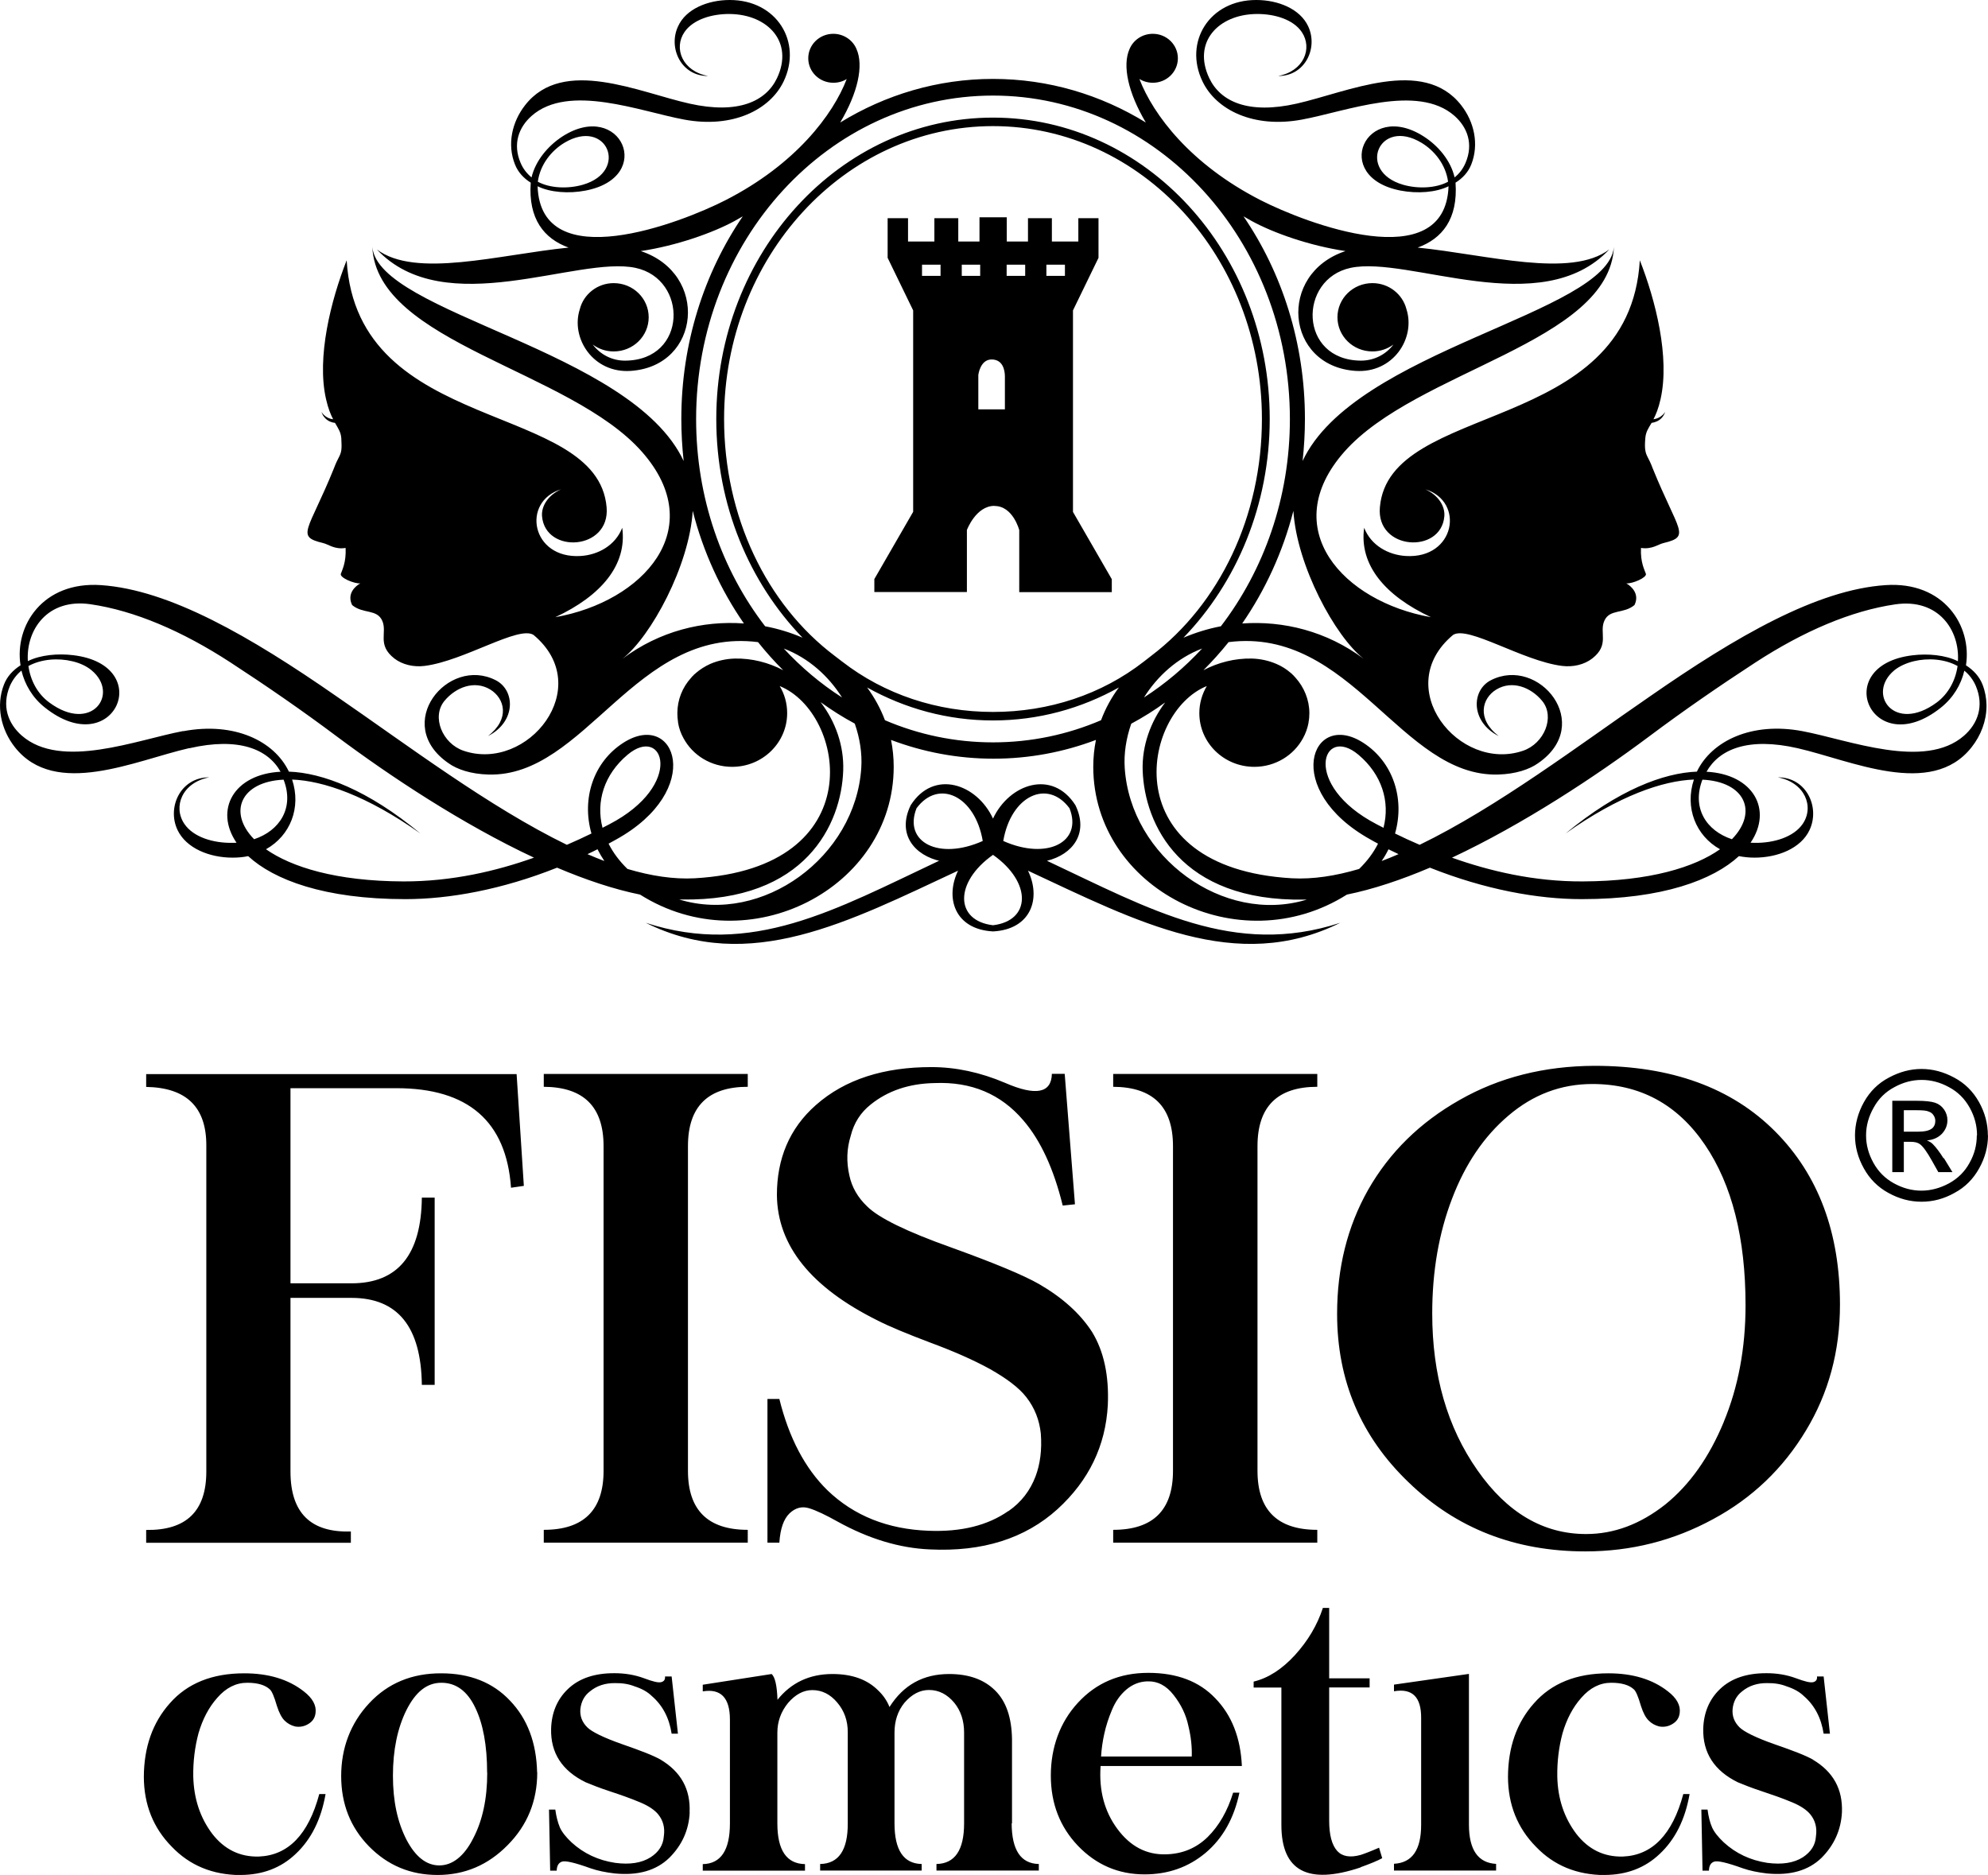<?xml version="1.0" encoding="UTF-8"?><svg xmlns="http://www.w3.org/2000/svg" viewBox="0 0 170.55 160.86"><g id="a"/><g id="b"><g id="c"><path d="M24.92,93.35v16.75h5.24c3.97,0,5.98-2.45,6.03-7.35h1.1v16.06h-1.1c-.06-4.98-2.07-7.46-6.03-7.46h-5.24v14.9c0,3.54,1.73,5.25,5.18,5.14v.97H12.54v-1.1c3.44,.05,5.16-1.61,5.16-5.01v-27.94c.02-3.32-1.7-5-5.16-5.06v-1.1h31.78l.62,9.59-1.1,.16c-.4-5.69-3.67-8.54-9.83-8.54h-9.09Zm39.23-.11v-1.1h-17.5v1.1c3.42,.02,5.13,1.71,5.13,5.09v27.86c0,3.37-1.71,5.06-5.13,5.06v1.1h17.5v-1.1c-3.42,0-5.13-1.69-5.13-5.06v-27.86c0-3.39,1.71-5.09,5.13-5.09Zm22.35,36.4c-1.76,1.23-4.03,1.8-6.83,1.69-3.51-.13-6.4-1.28-8.67-3.46-1.93-1.88-3.31-4.5-4.14-7.85h-1.02v12.33h1.02c.08-1.2,.37-2.03,.88-2.52,.51-.48,1.07-.62,1.68-.43,.62,.19,1.43,.58,2.45,1.15,2.66,1.47,5.3,2.27,7.9,2.38,4.51,.22,8.17-.93,10.96-3.46,2.68-2.45,4.12-5.42,4.31-8.93,.11-2.52-.34-4.62-1.36-6.28-1.02-1.57-2.53-2.93-4.53-4.09-1.36-.78-3.88-1.82-7.56-3.15-3.79-1.35-6.19-2.52-7.19-3.51-.81-.77-1.32-1.66-1.53-2.65-.27-1.18-.23-2.31,.11-3.4,.28-1.14,.87-2.03,1.73-2.71,1.44-1.15,3.24-1.79,5.47-1.83,3.15-.13,5.69,.94,7.62,3.21,1.47,1.71,2.6,4.15,3.37,7.3l1.05-.11-.88-11.19h-1.1c-.04,1.66-1.38,1.92-4.02,.77-2.12-.9-4.22-1.35-6.32-1.35-4.04,0-7.39,1.03-9.91,3.26-2.27,2-3.34,4.61-3.34,7.71,.04,4.35,2.93,7.94,8.66,10.78,.98,.5,2.47,1.12,4.48,1.88,2,.74,3.71,1.49,5.13,2.27,1.43,.81,2.49,1.6,3.12,2.41,.74,.94,1.13,2,1.25,3.12,.11,1.42-.06,2.64-.45,3.68-.46,1.21-1.21,2.21-2.32,2.98Zm26.51-36.4v-1.1h-17.51v1.1c3.42,.02,5.13,1.71,5.13,5.09v27.86c0,3.37-1.71,5.06-5.13,5.06v1.1h17.51v-1.1c-3.42,0-5.13-1.69-5.13-5.06v-27.86c0-3.39,1.71-5.09,5.13-5.09Zm33.96,37.09c-3.38,1.84-7.03,2.77-10.96,2.77-6.02,0-11.08-1.97-15.16-5.92-4.1-3.93-6.14-8.74-6.14-14.46,0-3.94,.88-7.49,2.66-10.64,1.83-3.21,4.44-5.78,7.85-7.71,3.4-1.94,7.25-2.91,11.56-2.93,6.61,0,11.78,1.88,15.52,5.64,3.7,3.72,5.55,8.67,5.55,14.85,0,3.98-.97,7.58-2.92,10.8-1.96,3.26-4.62,5.8-7.96,7.6Zm.91-8.34c1.24-2.99,1.87-6.32,1.87-10.01,0-5.75-1.16-10.34-3.48-13.76-2.36-3.48-5.58-5.22-9.66-5.22-2.68,0-5.08,.9-7.2,2.71-2.1,1.78-3.71,4.16-4.84,7.13-1.13,2.95-1.7,6.23-1.7,9.84,0,5.29,1.29,9.77,3.88,13.46,2.55,3.65,5.66,5.47,9.32,5.47,2.4,0,4.66-.85,6.8-2.54,2.08-1.68,3.75-4.03,5.01-7.07ZM20.61,160.86c1.9,0,3.49-.6,4.75-1.8,1.33-1.24,2.19-2.96,2.57-5.14h-.54c-.93,3.47-2.66,5.26-5.19,5.36-1.62,.04-2.95-.61-3.99-1.95-1.04-1.38-1.58-3.01-1.63-4.91-.02-1.28,.13-2.52,.45-3.72,.35-1.2,.88-2.22,1.61-3.04,.75-.86,1.6-1.29,2.57-1.29,.88,0,1.53,.19,1.93,.56,.17,.13,.38,.61,.62,1.44,.19,.59,.41,1,.65,1.24,.25,.25,.55,.42,.91,.51,.4,.07,.77,0,1.11-.2,.38-.22,.59-.53,.64-.95,.09-.65-.25-1.28-1.02-1.87-1.32-1.03-3.02-1.54-5.1-1.54-2.75,0-4.88,.86-6.38,2.57-1.48,1.66-2.22,3.77-2.23,6.32,.01,2.38,.81,4.38,2.4,5.99,1.54,1.61,3.5,2.41,5.87,2.43Zm25.48-8.8c0,2.46-.85,4.54-2.54,6.24-1.68,1.71-3.68,2.56-6.01,2.56s-4.28-.82-5.89-2.46c-1.59-1.63-2.38-3.64-2.38-6.03s.8-4.53,2.4-6.24c1.61-1.73,3.68-2.58,6.19-2.57,2.46,0,4.43,.79,5.89,2.34,1.49,1.55,2.27,3.6,2.33,6.16Zm-4.3,.02c0-2.31-.34-4.18-1.02-5.58-.68-1.42-1.65-2.13-2.9-2.13s-2.21,.78-3,2.34c-.77,1.55-1.16,3.43-1.16,5.63s.39,3.98,1.16,5.49c.77,1.47,1.71,2.21,2.82,2.21s2.12-.77,2.9-2.31c.81-1.54,1.21-3.42,1.21-5.65Zm17.37,3.41c.09-1.98-.74-3.48-2.48-4.52-.64-.37-1.73-.78-3.25-1.31-1.66-.58-2.67-1.09-3.04-1.46-.46-.45-.65-.98-.6-1.57,.07-.63,.33-1.14,.81-1.51,.59-.49,1.31-.73,2.17-.72,.61-.01,1.18,.08,1.68,.28,.62,.2,1.1,.47,1.46,.82,.93,.8,1.5,1.88,1.71,3.24h.54l-.54-4.91h-.57c.03,.26-.08,.43-.34,.49-.25,.06-.72-.06-1.44-.33-.83-.31-1.69-.44-2.54-.44-1.69-.01-3.04,.43-4.01,1.36-.93,.89-1.4,2.04-1.44,3.41-.05,2.07,.94,3.6,2.97,4.59,.46,.19,1.17,.48,2.15,.8,.76,.25,1.61,.54,2.54,.93,.69,.29,1.2,.63,1.51,1,.44,.53,.61,1.16,.5,1.9-.05,.74-.42,1.34-1.13,1.8-.77,.49-1.79,.65-3.05,.48-1.45-.22-2.69-.8-3.73-1.75-.49-.46-.83-.89-1.01-1.29-.18-.44-.31-.94-.39-1.53h-.54l.1,5.24h.56c.01-.41,.16-.67,.44-.77,.29-.11,1.11,.08,2.47,.57,.61,.21,1.3,.35,2.06,.44,2,.2,3.56-.25,4.68-1.33,1.1-1.09,1.69-2.4,1.76-3.91Zm27.66,.95v-7.24c-.03-1.86-.51-3.24-1.44-4.16-.95-.95-2.27-1.42-3.95-1.42-2.22,0-3.92,.93-5.12,2.83-.21-.53-.53-1-.96-1.41-.94-.95-2.25-1.42-3.93-1.42-1.97,0-3.54,.74-4.72,2.21-.04-1.21-.21-1.95-.5-2.21l-5.91,.92v.57c1.55-.26,2.33,.55,2.33,2.42v8.91c0,2.3-.78,3.46-2.33,3.49v.56h8.77v-.56c-1.58-.03-2.37-1.19-2.37-3.49v-7.78c0-.95,.3-1.8,.92-2.56,.63-.73,1.32-1.1,2.08-1.1,.83,0,1.54,.36,2.13,1.06,.61,.71,.92,1.57,.91,2.59v7.78c.01,2.3-.78,3.46-2.37,3.49v.56h8.71v-.56c-1.55-.03-2.33-1.19-2.33-3.49v-7.78c0-1.02,.29-1.87,.85-2.56,.63-.73,1.33-1.1,2.11-1.1,.84,0,1.56,.37,2.17,1.1,.56,.69,.84,1.54,.84,2.56v7.78c0,2.3-.79,3.46-2.37,3.49v.56h8.78v-.56c-1.54-.03-2.32-1.19-2.33-3.49Zm19.73-4.93h-12.13c-.15,2.1,.33,3.9,1.44,5.4,1.11,1.5,2.49,2.22,4.14,2.18,1.43-.03,2.63-.53,3.61-1.49,.97-.96,1.7-2.23,2.18-3.8h.54c-.46,2.19-1.42,3.91-2.9,5.16-1.47,1.23-3.21,1.85-5.24,1.85-2.24,0-4.15-.82-5.72-2.46-1.54-1.62-2.32-3.62-2.32-6.02s.78-4.57,2.32-6.24c1.57-1.71,3.58-2.57,6.04-2.57s4.37,.73,5.75,2.18c1.41,1.45,2.17,3.39,2.28,5.81Zm-4.31-.8c.03-.82-.06-1.7-.29-2.64-.2-.95-.62-1.83-1.26-2.64-.63-.82-1.38-1.21-2.27-1.18-.67,.02-1.27,.26-1.81,.72-.52,.45-.92,1.02-1.21,1.72-.29,.68-.51,1.36-.66,2.04-.15,.67-.24,1.32-.28,1.97h7.77Zm14.5,9.48c.83-.3,1.44-.55,1.84-.77l-.27-.9c-.76,.33-1.29,.53-1.58,.62-.9,.25-1.57,.14-2.01-.34-.46-.51-.69-1.38-.69-2.6v-11.43h3.47v-.78h-3.47v-6.04h-.54c-.48,1.47-1.28,2.82-2.4,4.05-1.11,1.21-2.29,1.97-3.54,2.27v.51h2.38v11.79c0,3.95,2.27,5.16,6.8,3.64Zm2.85-.28v.57h8.76v-.57c-1.55-.09-2.32-1.2-2.33-3.34v-12.96l-6.43,.92v.57c1.57-.27,2.34,.49,2.33,2.29v9.17c0,2.15-.77,3.26-2.33,3.34Zm18.04,.95c1.9,0,3.49-.6,4.75-1.8,1.33-1.24,2.19-2.96,2.57-5.14h-.54c-.93,3.47-2.66,5.26-5.19,5.36-1.62,.04-2.95-.61-3.99-1.95-1.04-1.38-1.59-3.01-1.63-4.91-.02-1.28,.13-2.52,.45-3.72,.35-1.2,.88-2.22,1.61-3.04,.75-.86,1.6-1.29,2.57-1.29,.88,0,1.53,.19,1.93,.56,.17,.13,.38,.61,.62,1.44,.19,.59,.41,1,.66,1.24,.24,.25,.55,.42,.91,.51,.4,.07,.77,0,1.11-.2,.38-.22,.59-.53,.64-.95,.09-.65-.25-1.28-1.02-1.87-1.32-1.03-3.02-1.54-5.1-1.54-2.75,0-4.88,.86-6.38,2.57-1.48,1.66-2.22,3.77-2.23,6.32,.01,2.38,.81,4.38,2.4,5.99,1.54,1.61,3.5,2.41,5.87,2.43Zm17.91-9.89c-.64-.37-1.73-.78-3.26-1.31-1.66-.58-2.66-1.09-3.04-1.46-.46-.45-.65-.98-.6-1.57,.06-.63,.33-1.14,.8-1.51,.59-.49,1.31-.73,2.16-.72,.62-.01,1.18,.08,1.68,.28,.61,.2,1.1,.47,1.46,.82,.93,.8,1.5,1.88,1.71,3.24h.54l-.54-4.91h-.57c.03,.26-.08,.43-.33,.49-.25,.06-.72-.06-1.45-.33-.83-.31-1.68-.44-2.53-.44-1.69-.01-3.04,.43-4.01,1.36-.93,.89-1.4,2.04-1.44,3.41-.04,2.07,.95,3.6,2.97,4.59,.46,.19,1.17,.48,2.15,.8,.75,.25,1.61,.54,2.54,.93,.69,.29,1.2,.63,1.51,1,.44,.53,.61,1.16,.5,1.9-.04,.74-.42,1.34-1.12,1.8-.77,.49-1.79,.65-3.06,.48-1.44-.22-2.68-.8-3.72-1.75-.49-.46-.83-.89-1.01-1.29-.19-.43-.31-.94-.39-1.53h-.53l.1,5.24h.55c.01-.41,.15-.67,.44-.77,.29-.11,1.11,.08,2.47,.57,.61,.21,1.3,.35,2.06,.44,2,.2,3.56-.25,4.68-1.33,1.09-1.09,1.68-2.4,1.76-3.91,.08-1.98-.74-3.48-2.49-4.52ZM85.31,43.4c-1.59,0-2.36,2.07-2.36,2.07v5.32h-7.94v-1.11l3.33-5.77V26.63l-2.19-4.51v-3.4h1.75v2h2.26v-2h2.05v2h1.82v-2.08h2.34v2.08h1.82v-2h2.05v2h2.27v-2h1.73v3.4l-2.19,4.51v17.29l3.33,5.77v1.11h-7.94v-5.32s-.53-2.07-2.12-2.07Zm4.46-19.73h1.59v-.96h-1.59v.96Zm-9.08-.96h-1.59v.96h1.59v-.96Zm5.67,.96h1.59v-.96h-1.59v.96Zm-2.27,0v-.96h-1.58v.96h1.58Zm-.15,11.45h2.27v-2.81c0-.51-.15-1.47-1.14-1.47s-1.14,1.33-1.14,1.33v2.95Zm31.04,44.05c-8.9,4.42-17.42-.1-26.79-4.47,1.15,2.37,.27,5.04-3,5.21-3.31-.18-4.16-2.92-2.95-5.31l-.05,.1c-9.37,4.37-17.89,8.89-26.79,4.47,9.09,2.97,16.28-1.13,25.16-5.32,.06,.01,.11,.02,.18,.04-2.29-.48-3.82-2.32-2.61-4.81,1.98-3.1,5.67-1.85,7.06,1.15,1.4-2.99,5.09-4.25,7.07-1.15,1.17,2.42-.24,4.23-2.44,4.77,8.88,4.18,16.07,8.29,25.16,5.32Zm-30.67-7.02c-.66-3.88-3.79-5.35-5.68-2.81-1.15,2.91,1.91,4.5,5.68,2.81Zm.88,1.19c-3.34,2.36-3.27,5.65,0,6.04,3.27-.39,3.34-3.69,0-6.04Zm6.56-4c-1.89-2.54-5.02-1.07-5.68,2.81,3.77,1.68,6.84,.09,5.68-2.81Zm-75.54-5.15c-4.57,1.04-11.46,4.31-14.93-.08-1.2-1.52-1.65-3.56-.94-5.38,.27-.7,.78-1.24,1.42-1.65-.53-3.42,1.92-7.22,6.9-6.88,5.88,.4,12.78,4.38,20.22,9.55,6.01,4.13,13.07,9.48,19.75,12.73,.75-.32,1.45-.65,2.11-.97-.86-3.01,.18-6.14,2.73-7.78,4.49-2.89,7.07,4.06-.64,8.31-.21,.12-.42,.23-.62,.34,.38,.76,.92,1.49,1.62,2.17,2.02,.6,3.96,.9,5.78,.8,15.25-.88,12.94-14.2,7.28-16.49,.41,.68,.64,1.47,.64,2.32,0,2.54-2.11,4.61-4.72,4.61-1.81,0-3.38-.99-4.17-2.45-.23-.41-.39-.86-.47-1.34v-.04h0c-.04-.26-.06-.51-.06-.77,0-1.16,.44-2.23,1.18-3.04l.07-.08,.02-.03,.15-.14v-.02l.08-.06h.01l.08-.08c.37-.32,.79-.58,1.23-.78,.65-.28,1.37-.44,2.11-.46,1.47-.03,2.89,.34,4.15,1-.76-.75-1.48-1.56-2.16-2.41-10.53-1.33-14.81,11.6-23.13,11.36-1.5-.04-2.68-.44-3.42-.97-4.87-3.35-.06-9.23,4.05-7.12,1.68,.86,1.76,3.56-.67,4.79,1.92-1.47,1.44-3.24,.19-4-1.35-.81-2.95-.19-3.92,.98-1.13,1.37-.18,3.66,1.64,4.28,5.5,1.87,11.38-5.45,6-9.94-1.29-.82-5.95,2.23-9.34,2.66-.96,.12-1.91-.11-2.59-.63-1.53-1.19-.59-2.22-1.05-3.25-.46-1.02-1.65-.56-2.58-1.34-.48-.98,.29-1.64,.7-1.86-.52,.04-1.78-.49-1.67-.82,.1-.31,.47-.96,.41-2.22-.95,.15-1.44-.3-1.93-.42-2.39-.57-1.27-.99,.93-6.42,.33-.9,.56-1.04,.63-1.55,.03-.23,.03-.53,0-1.02-.04-.54-.27-.85-.54-1.32-.31-.03-.6-.16-.83-.39-.16-.16-.27-.35-.33-.55,.05,.09,.12,.17,.2,.25,.22,.22,.5,.35,.8,.38-.21-.4-.43-.93-.61-1.73-.82-3.59,.42-8.48,1.77-11.91,.89,15.1,21.51,12.01,22.3,21.19,.32,3.7-5.26,4.04-5.54,.77-.07-.87,.52-1.81,1.63-2.31-3.41,1.05-2.57,5.98,1.68,5.72,1.49-.09,2.98-.9,3.57-2.42,.43,3.17-1.78,5.82-5.74,7.67,7.54-1.33,13.24-7.59,7.44-14.18-6.18-7.03-22.74-9.33-23.14-17.58,.56,5.75,22.23,8.78,26.71,18.36-.13-1.19-.2-2.39-.2-3.61,0-6.51,1.96-12.53,5.27-17.38-.24,.14-.48,.28-.72,.41-1.82,.99-4.94,2.11-8.03,2.57,5.87,1.94,5.16,9.87-.86,10.28-3.23,.22-5.17-2.82-4.37-5.29,.32-1.28,1.5-2.24,2.91-2.24,1.66,0,3,1.31,3,2.93s-1.34,2.93-3,2.93c-.68,0-1.3-.22-1.8-.59,.65,.85,1.65,1.39,2.79,1.38,5.34-.04,5.4-7,.88-7.96-5.01-1.06-16.36,4.63-22.19-1.58,3.32,2.5,10.45,.45,16.45-.16-2.1-.76-3.47-2.45-3.25-5.57-.61-.38-1.09-.9-1.35-1.56-.69-1.72-.26-3.65,.87-5.09,3.26-4.17,9.78-1.09,14.11-.13,4.16,.93,6.55-.19,7.5-2.19,1.46-3.09-.79-5.46-4.04-5.5-1.57-.02-3.17,.48-3.9,1.55-.95,1.39-.19,3.36,2.03,3.77-2.31,.02-3.45-2.41-2.58-4.26C58.84,.77,60.72,0,62.6,0c4.04-.01,6.24,3.61,4.63,6.98-1.17,2.45-4.38,4.05-8.53,3.28-3.75-.69-9.9-3.13-13.09-.32-1.11,.98-1.64,2.41-.95,4.03,.21,.5,.53,.91,.94,1.25,.34-1.43,1.41-2.71,2.66-3.52,4.99-3.19,7.99,3.49,1.98,4.65-1.44,.28-3.05,.16-4.12-.37,.27,7.78,12.28,3.16,16.13,1.19,6.02-3.08,9.22-7.34,10.39-10.39-.33,.21-.73,.32-1.15,.32-1.19,0-2.15-.94-2.15-2.1s.96-2.1,2.15-2.1c.9,0,1.68,.55,1.99,1.31,.63,1.42,.11,3.76-1.4,6.3,3.88-2.38,8.35-3.74,13.11-3.74s9.24,1.36,13.11,3.74c-1.51-2.54-2.03-4.88-1.4-6.3,.32-.77,1.09-1.31,2-1.31,1.19,0,2.15,.94,2.15,2.1s-.96,2.1-2.15,2.1c-.42,0-.82-.12-1.15-.32,1.18,3.06,4.37,7.31,10.39,10.39,3.85,1.97,15.86,6.59,16.13-1.19-1.07,.53-2.67,.65-4.12,.37-6.01-1.16-3.01-7.84,1.98-4.65,1.26,.8,2.33,2.08,2.66,3.52,.41-.33,.73-.75,.94-1.25,.69-1.62,.16-3.05-.95-4.03-3.18-2.8-9.33-.37-13.09,.32-4.15,.77-7.36-.83-8.53-3.28C101.54,3.61,103.74-.01,107.78,0c1.88,0,3.76,.77,4.45,2.26,.87,1.86-.27,4.28-2.58,4.26,2.21-.41,2.97-2.38,2.03-3.77-.72-1.07-2.32-1.57-3.9-1.55-3.25,.04-5.5,2.41-4.04,5.5,.95,2.01,3.34,3.13,7.5,2.19,4.32-.97,10.85-4.04,14.11,.13,1.13,1.44,1.55,3.37,.87,5.09-.26,.66-.74,1.18-1.35,1.56,.22,3.12-1.15,4.81-3.25,5.57,6,.61,13.12,2.66,16.44,.16-5.84,6.21-17.19,.52-22.19,1.58-4.51,.96-4.46,7.92,.88,7.96,1.14,0,2.15-.53,2.79-1.38-.5,.37-1.13,.59-1.8,.59-1.66,0-3-1.31-3-2.93s1.34-2.93,3-2.93c1.41,0,2.59,.95,2.92,2.24,.8,2.48-1.14,5.51-4.37,5.29-6.02-.41-6.73-8.34-.86-10.28-3.1-.46-6.21-1.57-8.03-2.57-.24-.13-.48-.27-.72-.41,3.31,4.85,5.27,10.87,5.27,17.38,0,1.22-.07,2.42-.2,3.61,4.48-9.57,26.16-12.61,26.71-18.36-.4,8.25-16.95,10.55-23.14,17.58-5.8,6.59-.1,12.85,7.44,14.18-3.96-1.85-6.17-4.5-5.73-7.67,.59,1.52,2.08,2.33,3.57,2.42,4.24,.26,5.09-4.67,1.68-5.72,1.11,.5,1.7,1.44,1.63,2.31-.27,3.27-5.86,2.93-5.53-.77,.79-9.18,21.41-6.09,22.3-21.19,1.35,3.43,2.59,8.31,1.78,11.91-.18,.8-.4,1.33-.61,1.73,.29-.04,.57-.16,.8-.38,.08-.08,.14-.16,.2-.25-.06,.2-.17,.39-.33,.55-.23,.23-.53,.35-.83,.39-.28,.47-.5,.78-.54,1.32-.04,.48-.04,.79,0,1.02,.07,.51,.3,.65,.63,1.55,2.2,5.43,3.32,5.85,.93,6.42-.49,.12-.98,.56-1.93,.42-.06,1.26,.32,1.91,.42,2.22,.1,.32-1.15,.86-1.68,.82,.4,.22,1.18,.89,.7,1.86-.93,.78-2.12,.32-2.58,1.34-.47,1.03,.48,2.06-1.05,3.25-.68,.52-1.62,.75-2.59,.63-3.39-.43-8.05-3.48-9.34-2.66-5.38,4.49,.5,11.82,6,9.94,1.82-.62,2.77-2.91,1.64-4.28-.97-1.17-2.57-1.79-3.92-.98-1.25,.75-1.72,2.53,.19,4-2.42-1.23-2.35-3.93-.67-4.79,4.12-2.11,8.93,3.77,4.05,7.12-.74,.53-1.93,.93-3.42,.97-8.33,.24-12.6-12.69-23.13-11.36-.68,.85-1.4,1.65-2.16,2.41,1.26-.66,2.68-1.03,4.15-1,.74,.02,1.46,.18,2.11,.46,.45,.19,.86,.45,1.23,.77l.08,.07h.01l.06,.07,.02,.02,.04,.03,.02,.02,.04,.05,.05,.05,.09,.1c.73,.81,1.19,1.89,1.19,3.05,0,.26-.02,.52-.07,.76h0v.05c-.09,.48-.25,.93-.48,1.34-.79,1.46-2.37,2.45-4.17,2.45-2.61,0-4.72-2.06-4.72-4.61,0-.85,.24-1.64,.64-2.32-5.65,2.28-7.97,15.6,7.29,16.49,1.82,.1,3.76-.2,5.78-.8,.7-.68,1.24-1.41,1.62-2.17-.21-.11-.42-.22-.62-.34-7.71-4.26-5.12-11.2-.64-8.31,2.54,1.64,3.58,4.77,2.72,7.78,.65,.32,1.36,.65,2.11,.97,6.68-3.24,13.74-8.6,19.75-12.73,7.44-5.17,14.34-9.16,20.22-9.55,4.98-.34,7.43,3.47,6.9,6.88,.64,.41,1.15,.96,1.42,1.65,.22,.57,.33,1.16,.34,1.75v.13c-.01,1.25-.48,2.49-1.28,3.5-3.46,4.4-10.36,1.12-14.93,.08-4.21-.96-6.71,.07-7.81,2.02,4.02,.21,5.7,3.26,3.78,6.09,.11,0,.22,.01,.34,.01,1.66,.03,3.36-.5,4.13-1.62,1.01-1.47,.21-3.55-2.13-4,2.45-.01,3.64,2.56,2.72,4.52-.74,1.58-2.74,2.37-4.72,2.37-.47,0-.92-.05-1.34-.13-2.2,2.03-6.52,3.69-13.49,3.69-3.78,0-8.29-.82-13.02-2.7-2.44,1.04-4.86,1.85-7.12,2.31-9.32,5.89-21.75-.54-21.76-10.96,0-.8,.08-1.57,.23-2.31-2.75,1.04-5.71,1.61-8.79,1.61s-6.04-.57-8.79-1.61c.15,.74,.23,1.51,.23,2.31-.01,10.41-12.44,16.85-21.76,10.96-2.26-.46-4.67-1.27-7.12-2.31-4.72,1.88-9.24,2.7-13.01,2.7-6.97,0-11.29-1.66-13.49-3.69-.42,.09-.87,.13-1.34,.13-1.98,0-3.97-.8-4.72-2.37-.93-1.96,.27-4.53,2.72-4.52-2.34,.45-3.13,2.53-2.13,4,.77,1.13,2.46,1.65,4.13,1.62,.11,0,.23,0,.34-.01-1.92-2.82-.24-5.88,3.78-6.09-1.09-1.95-3.6-2.98-7.81-2.02Zm129.84,2.7c-.93,2.43,.33,4.38,2.53,5.11,2.27-2.33,1.13-4.94-2.53-5.11Zm-21.49,6.69c3.23,1.15,7.05,2.06,11.21,2.04,5.8-.02,9.63-1.23,11.79-2.76-2.08-1.16-3.04-3.57-2.24-5.98-2.66,.1-6.42,1.37-11.01,4.63,4.52-3.74,8.4-5.2,11.28-5.31v-.03c1.26-2.59,4.67-4.27,9.05-3.44,3.97,.75,10.47,3.34,13.85,.39,1.18-1.03,1.74-2.54,1.02-4.26-.22-.52-.56-.97-.99-1.32-.28,1.2-.95,2.32-2.01,3.17-5.93,4.73-9.6-3.63-2.43-4.49,1.3-.16,2.81-.03,3.89,.51,.17-2.66-1.67-5.42-5.38-4.88-3.76,.55-7.85,2.29-12,4.99-3.1,2.02-6.16,4.13-9.11,6.34-4.59,3.43-10.79,7.53-16.93,10.41Zm39.62-16.85c-.65,.16-1.24,.43-1.67,.78-2.42,2.02,.01,5.44,3.64,2.76,1.02-.76,1.62-1.92,1.79-3.13-1.12-.62-2.56-.7-3.76-.41Zm-45.06,16.13c-.17,.35-.36,.68-.59,1.01,.48-.18,.97-.38,1.45-.59-.29-.14-.58-.28-.87-.42Zm-.43-1.84c.58-2.25-.14-4.57-2.14-6.26-3.12-2.64-4.94,2.58,1.56,5.96,.19,.1,.38,.2,.58,.3Zm5.54-55.43c-.2-1.48-1.17-2.67-2.28-3.34-3.65-2.2-5.59,2.44-1.58,3.6,1.28,.37,2.84,.3,3.86-.26Zm-78.09,0c1.02,.56,2.58,.63,3.86,.26,4-1.15,2.07-5.79-1.58-3.6-1.11,.67-2.08,1.86-2.28,3.34Zm49.85,43.39c-3.24,1.81-6.91,2.83-10.8,2.83s-7.56-1.02-10.8-2.83c.63,.86,1.15,1.8,1.53,2.81,2.87,1.23,6,1.9,9.27,1.9s6.4-.67,9.27-1.9c.38-1.02,.9-1.96,1.53-2.81Zm-10.8,2.1c4.8,0,9.32-1.5,12.94-4.32,.21-.16,.42-.33,.63-.49,5.86-4.44,9.5-11.97,9.5-20.32,0-13.88-10.33-25.13-23.07-25.13s-23.07,11.25-23.07,25.13c0,8.35,3.63,15.9,9.49,20.32,.21,.16,.42,.32,.64,.49,3.63,2.81,8.14,4.32,12.94,4.32Zm14.79-.83c-.93,.68-1.91,1.29-2.93,1.84-.44,1.26-.64,2.56-.56,3.79,.5,7.65,8.46,13.48,15.62,11.3h-.2c-10.66,.19-13.72-6.47-13.88-11.08-.07-2.12,.68-4.18,1.94-5.85Zm3.15-4.61c-2.13,.81-3.84,2.37-4.99,4.2,1.82-1.17,3.5-2.59,4.99-4.2Zm7.83-11.81c-.91,3.54-2.42,6.8-4.39,9.66,3.53-.25,7.25,.66,10.42,3.03-2.45-1.91-5.74-7.99-6.03-12.69Zm-47.14,9.66c-1.98-2.86-3.49-6.12-4.39-9.66-.29,4.7-3.58,10.78-6.03,12.69,3.18-2.38,6.9-3.29,10.43-3.03Zm5.03,1.22c-4.56-4.72-7.4-11.37-7.4-18.76,0-14.28,10.63-25.86,23.74-25.86s23.74,11.58,23.74,25.86c0,7.38-2.84,14.04-7.4,18.76,1.02-.43,2.1-.77,3.21-.98,3.69-4.82,5.92-11.02,5.92-17.78,0-15.32-11.4-27.75-25.47-27.75s-25.47,12.42-25.47,27.75c0,6.77,2.22,12.97,5.92,17.78,1.11,.21,2.19,.54,3.21,.98Zm3.39,5.13c-1.16-1.84-2.87-3.39-5-4.2,1.49,1.61,3.17,3.03,5,4.2Zm-13.97,17.33c7.16,2.18,15.13-3.65,15.62-11.3,.08-1.23-.12-2.53-.56-3.79-1.01-.54-1.99-1.16-2.93-1.84,1.27,1.66,2.01,3.72,1.94,5.85-.15,4.61-3.22,11.27-13.88,11.08h-.2Zm-6.58-6.15c.2-.1,.39-.2,.58-.3,6.5-3.38,4.68-8.6,1.56-5.96-2,1.69-2.72,4.01-2.14,6.26Zm-1.29,2.26c.49,.21,.97,.41,1.45,.59-.22-.33-.42-.67-.59-1.01-.29,.15-.58,.29-.86,.42Zm-28.6-1.28c2.2-.73,3.47-2.69,2.53-5.11-3.67,.17-4.8,2.79-2.53,5.11Zm-6.07-9.27c4.39-.82,7.79,.85,9.04,3.44v.03c2.89,.1,6.78,1.56,11.3,5.31-4.6-3.26-8.36-4.53-11.01-4.63,.8,2.41-.15,4.81-2.24,5.98,2.17,1.52,6,2.74,11.79,2.76,4.16,.01,7.98-.89,11.2-2.04-6.14-2.87-12.34-6.98-16.93-10.41-2.95-2.21-6.01-4.32-9.11-6.34-4.15-2.7-8.23-4.44-12-4.99-3.71-.54-5.55,2.22-5.38,4.88,1.08-.54,2.59-.67,3.89-.51,7.17,.86,3.51,9.22-2.43,4.49-1.06-.84-1.72-1.97-2.01-3.17-.43,.36-.76,.8-.99,1.32-.72,1.72-.16,3.23,1.02,4.26,3.38,2.95,9.87,.36,13.84-.39Zm-11.5-2.46c3.62,2.68,6.06-.74,3.63-2.76-.43-.36-1.01-.63-1.66-.78-1.2-.29-2.64-.2-3.76,.41,.17,1.22,.76,2.37,1.79,3.13Zm162.53,39.08l.74,1.21h-1.21l-.54-.96c-.43-.77-.77-1.24-1.04-1.44-.19-.14-.45-.2-.79-.2h-.59v2.6h-.99v-6.12h2.1c.73,0,1.25,.06,1.58,.17,.32,.11,.58,.31,.77,.59,.19,.28,.28,.59,.28,.9,0,.45-.16,.84-.48,1.18-.33,.33-.74,.51-1.28,.56,.22,.09,.4,.2,.52,.33,.24,.24,.56,.65,.91,1.21Zm-1.04-2.51c.21-.17,.31-.39,.31-.67,0-.19-.05-.34-.16-.5-.09-.14-.23-.25-.42-.31-.17-.08-.51-.11-.99-.11h-1.13v1.84h1.21c.57,0,.96-.09,1.18-.26Zm4.83,.57c0,.97-.25,1.92-.76,2.83-.5,.9-1.19,1.61-2.11,2.1-.9,.51-1.84,.76-2.83,.76s-1.93-.25-2.85-.76c-.9-.49-1.61-1.21-2.1-2.1-.51-.91-.76-1.86-.76-2.83s.26-1.95,.77-2.86c.51-.91,1.22-1.62,2.14-2.1,.91-.49,1.84-.74,2.8-.74s1.89,.25,2.8,.74c.91,.48,1.62,1.19,2.13,2.1,.51,.91,.76,1.87,.76,2.86Zm-.94,0c0-.84-.21-1.62-.63-2.38-.43-.77-1.02-1.36-1.78-1.76-.76-.42-1.55-.62-2.34-.62s-1.58,.2-2.34,.62c-.76,.4-1.36,.99-1.78,1.76-.43,.76-.65,1.55-.65,2.38s.22,1.61,.63,2.35c.42,.76,1.01,1.35,1.76,1.76,.76,.42,1.55,.63,2.36,.63s1.61-.22,2.37-.63c.76-.42,1.35-1,1.76-1.76,.42-.74,.62-1.53,.62-2.35Z"/></g></g></svg>